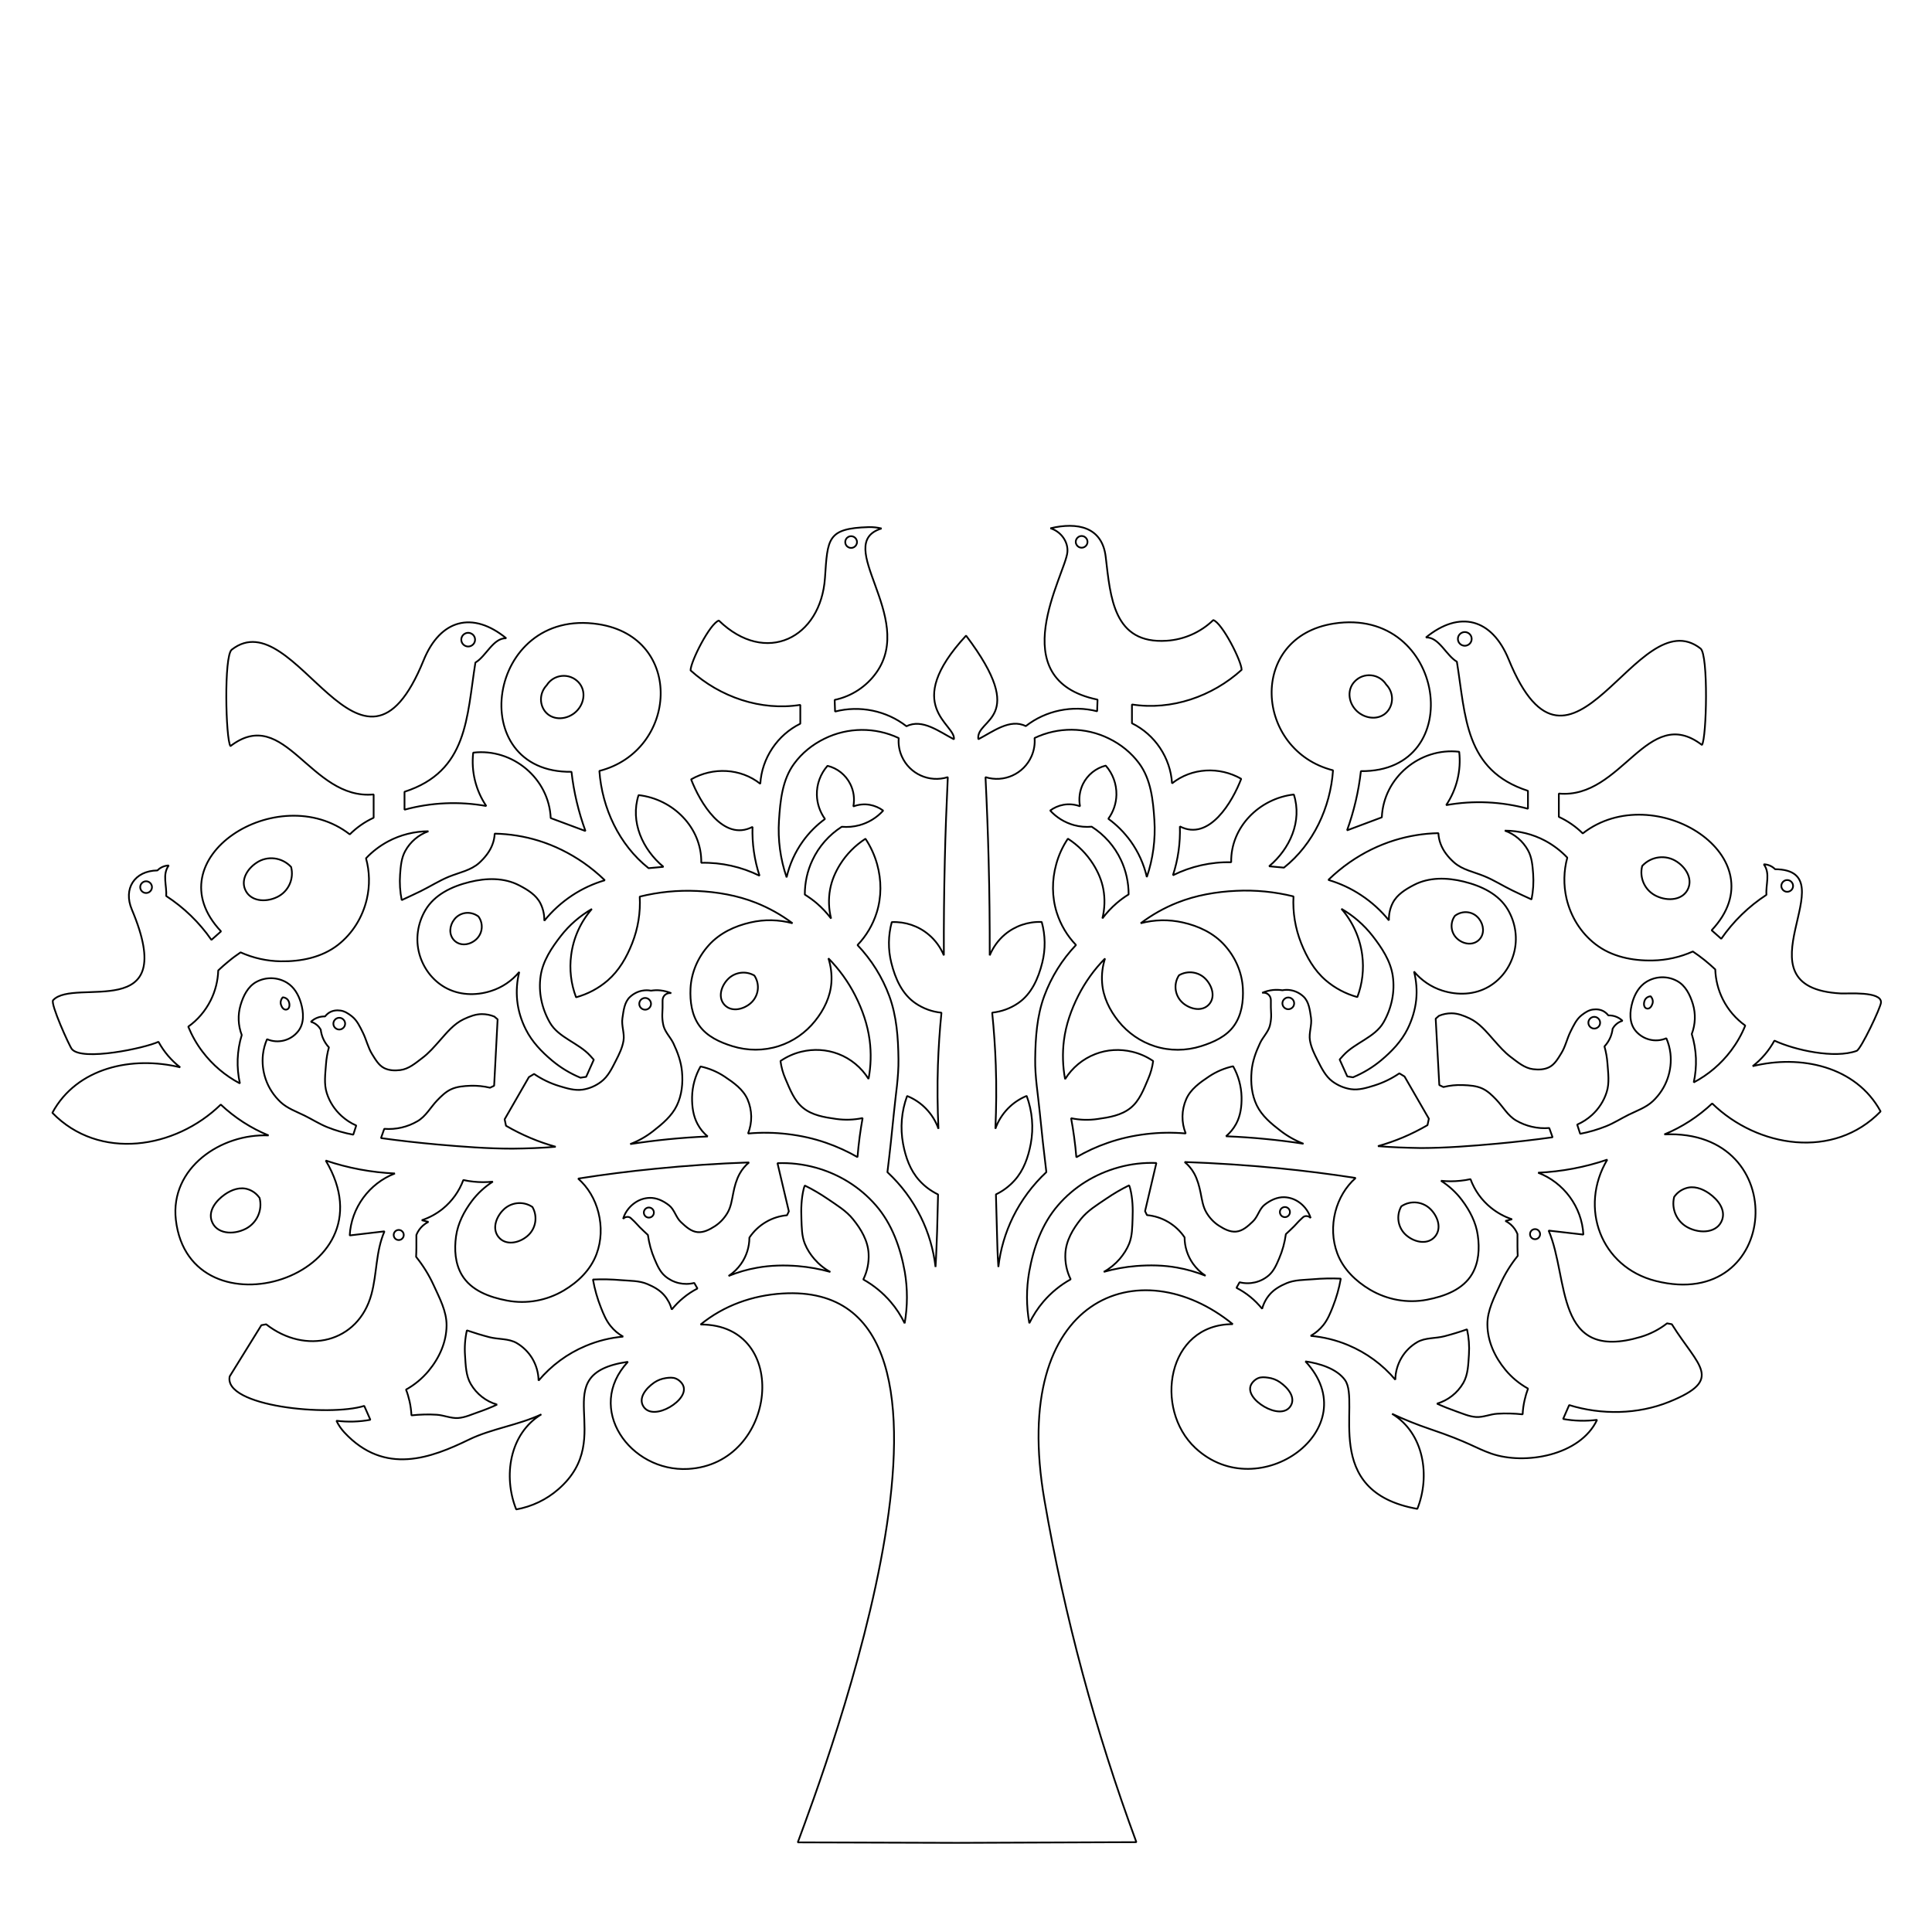 <?xml version="1.0" encoding="iso-8859-1"?>
<!-- Generator: Adobe Illustrator 28.5.0, SVG Export Plug-In . SVG Version: 9.03 Build 54727)  -->
<svg version="1.1" id="Livello_1" xmlns="http://www.w3.org/2000/svg" xmlns:xlink="http://www.w3.org/1999/xlink" x="0px" y="0px"
	 viewBox="0 0 283.46 283.46" style="enable-background:new 0 0 283.46 283.46;" xml:space="preserve">
<g id="Capa_x0020_1">
	<g id="_2190740524592">
		<path style="fill:none;stroke:#000000;stroke-width:0.255;stroke-linejoin:bevel;stroke-miterlimit:10;" d="M151.02,194.14
			c0.55-1.13,1.24-2.2,2.06-3.16c1.13-1.32,2.49-2.44,4.01-3.28c-0.59-1.18-0.85-2.48-0.78-3.79c0.1-1.89,1.09-3.57,2.28-5.06
			c1-1.25,2.41-2.09,3.73-2.99c1.07-0.73,2.18-1.38,3.34-1.95c0.07,0.17,0.13,0.34,0.17,0.51c0.35,1.43,0.4,2.9,0.34,4.37
			c-0.05,1.25-0.04,2.52-0.5,3.68c-0.33,0.82-0.82,1.57-1.39,2.24c-0.66,0.76-1.45,1.41-2.34,1.9c1.55-0.44,3.13-0.73,4.74-0.86
			c2.01-0.16,4.03-0.13,6.02,0.23c1.43,0.25,2.83,0.66,4.18,1.2c-0.73-0.47-1.35-1.08-1.85-1.78c-0.79-1.13-1.23-2.47-1.23-3.85
			c-0.63-0.94-1.47-1.72-2.45-2.29c-0.94-0.55-1.99-0.88-3.07-0.98L168,177.7l1.66-7.07c-1.86-0.07-3.72,0.14-5.52,0.64
			c-3.46,0.95-6.57,2.86-8.91,5.57c-2.36,2.73-3.59,6.2-4.23,9.77C150.57,189.09,150.57,191.61,151.02,194.14z"/>
		<path style="fill:none;stroke:#000000;stroke-width:0.255;stroke-linejoin:bevel;stroke-miterlimit:10;" d="M198.9,172.83
			c-3.75-0.58-7.53-1.06-11.31-1.43c-4.58-0.45-9.17-0.75-13.78-0.91c0.57,0.46,1.04,1.03,1.4,1.68c0.48,0.88,0.74,1.85,0.94,2.83
			c0.2,0.99,0.33,2.01,0.84,2.88c0.46,0.79,1.09,1.47,1.86,1.96c0.77,0.49,1.61,0.94,2.51,0.86c0.97-0.09,1.74-0.8,2.46-1.49
			c0.73-0.68,0.93-1.83,1.72-2.45c0.84-0.66,1.83-1.14,2.89-1.11c0.77,0.03,1.51,0.28,2.14,0.72c0.35,0.24,0.66,0.53,0.93,0.86
			c0.36,0.44,0.63,0.94,0.8,1.48c-0.2-0.23-0.5-0.33-0.8-0.28c-0.25,0.04-0.42,0.26-0.61,0.43c-0.37,0.33-0.68,0.71-1.02,1.06
			c-0.39,0.39-0.8,0.77-1.21,1.15c-0.17,1.23-0.49,2.42-0.98,3.56c-0.39,0.92-0.79,1.85-1.53,2.49c-1.17,1.01-2.77,1.39-4.28,1.01
			l-0.46,0.82c0.73,0.37,1.42,0.82,2.05,1.34c0.63,0.51,1.2,1.1,1.72,1.73c0.21-0.78,0.59-1.5,1.12-2.11
			c0.65-0.75,1.54-1.25,2.46-1.64c1.2-0.51,2.56-0.47,3.86-0.58c1.37-0.12,2.73-0.15,4.1-0.09c-0.25,1.42-0.64,2.79-1.17,4.13
			c-0.37,0.94-0.76,1.89-1.39,2.68c-0.51,0.64-1.14,1.18-1.86,1.59c1.89,0.16,3.75,0.62,5.49,1.35c2.68,1.12,5.06,2.86,6.93,5.08
			c0.01-1.15,0.34-2.27,0.93-3.26c0.56-0.93,1.34-1.7,2.28-2.25c1.17-0.69,2.67-0.52,4-0.87c1.12-0.29,2.22-0.63,3.31-1.01
			c0.27,1.21,0.36,2.46,0.28,3.7c-0.1,1.44-0.12,2.94-0.83,4.17c-0.85,1.46-2.23,2.55-3.86,3.03c0.89,0.41,1.81,0.77,2.74,1.1
			c0.99,0.34,1.95,0.79,2.99,0.86c1.05,0.07,2.07-0.42,3.12-0.48c1.24-0.08,2.48-0.04,3.72,0.09c0.03-0.7,0.13-1.39,0.28-2.06
			c0.13-0.58,0.3-1.16,0.51-1.72c-1.26-0.7-2.38-1.62-3.3-2.73c-1.58-1.9-2.64-4.21-2.66-6.66c-0.02-2.1,1.02-4.02,1.9-5.95
			c0.67-1.48,1.53-2.87,2.55-4.13c-0.02-0.46-0.04-0.92-0.04-1.39c0-0.61,0-1.22,0-1.82c-0.21-0.53-0.55-1.01-0.98-1.39
			c-0.24-0.21-0.51-0.39-0.79-0.53l0.98-0.24c-1.12-0.37-2.16-0.94-3.08-1.68c-1.37-1.1-2.42-2.56-3.02-4.21
			c-0.49,0.11-0.99,0.19-1.49,0.24c-0.94,0.1-1.89,0.1-2.84,0c1.18,0.75,2.23,1.71,3.07,2.83c1.16,1.54,2.07,3.28,2.33,5.18
			c0.28,1.95,0.15,3.98-0.83,5.66c-1.34,2.28-4,3.28-6.66,3.79c-2.86,0.54-5.81,0-8.32-1.48c-2.12-1.26-3.93-3.02-4.8-5.32
			c-0.73-1.95-0.8-4.08-0.29-6.1C196.42,175.85,197.45,174.11,198.9,172.83L198.9,172.83z"/>
		<path style="fill:none;stroke:#000000;stroke-width:0.255;stroke-linejoin:bevel;stroke-miterlimit:10;" d="M202.17,168.16
			c1.25-0.35,2.48-0.78,3.67-1.28c1.24-0.52,2.44-1.13,3.6-1.8l0.2-0.95l-3.57-6.19l-0.76-0.46c-1.13,0.77-2.36,1.37-3.67,1.78
			c-1.13,0.35-2.28,0.71-3.44,0.54c-0.99-0.15-1.92-0.55-2.73-1.15c-1.01-0.76-1.58-1.95-2.16-3.09c-0.48-0.94-0.95-1.89-1.12-2.93
			c-0.18-1.09,0.32-2.21,0.16-3.3c-0.17-1.14-0.3-2.37-1.12-3.13c-0.5-0.46-1.13-0.79-1.8-0.91c-0.42-0.08-0.86-0.08-1.28,0
			c-0.45-0.07-0.91-0.08-1.37-0.04c-0.55,0.06-1.09,0.2-1.6,0.42c0.44-0.08,0.89,0.11,1.12,0.49c0.11,0.18,0.16,0.4,0.16,0.62
			c0,0.34,0,0.68,0,1.03c0,0.46,0.06,0.91,0.04,1.37c-0.02,0.46-0.08,0.92-0.2,1.36c-0.27,0.93-1.03,1.64-1.43,2.51
			c-0.62,1.31-1.12,2.68-1.24,4.13c-0.15,1.71,0.02,3.45,0.76,4.99c0.75,1.55,2.11,2.68,3.49,3.74c1.02,0.79,2.16,1.43,3.37,1.9
			c-1.85-0.29-3.7-0.52-5.57-0.7c-1.93-0.19-3.87-0.32-5.8-0.4c0.6-0.5,1.1-1.12,1.48-1.81c0.65-1.2,0.83-2.58,0.8-3.96
			c-0.04-1.58-0.47-3.13-1.24-4.5c-1.25,0.27-2.45,0.78-3.52,1.49c-1.35,0.9-2.72,1.87-3.36,3.34c-0.7,1.6-0.73,3.41-0.07,5.03
			c-1.94-0.17-3.88-0.14-5.81,0.09c-1.92,0.23-3.81,0.65-5.64,1.29c-1.6,0.55-3.14,1.26-4.6,2.11c-0.08-1.01-0.19-2.01-0.33-3.01
			c-0.12-0.91-0.27-1.82-0.44-2.72c1.27,0.27,2.59,0.31,3.88,0.12c1.72-0.24,3.5-0.54,4.84-1.62c1.32-1.06,1.93-2.72,2.6-4.29
			c0.36-0.83,0.6-1.7,0.72-2.6c-0.94-0.64-1.98-1.1-3.08-1.36c-1.8-0.43-3.67-0.33-5.4,0.34c-1.84,0.71-3.4,2-4.44,3.68
			c-0.35-1.87-0.41-3.79-0.17-5.69c0.29-2.3,1.07-4.5,2.11-6.56c1.02-2.01,2.34-3.85,3.92-5.45c-0.37,1.14-0.52,2.35-0.43,3.55
			c0.14,2.08,1.09,4.01,2.4,5.65c1.38,1.72,3.23,3,5.32,3.67c2.21,0.71,4.59,0.69,6.81-0.01c1.87-0.59,3.72-1.43,4.84-3.02
			c1.1-1.56,1.38-3.53,1.28-5.45c-0.12-2.36-1.1-4.59-2.69-6.35c-1.59-1.77-3.8-2.81-6.13-3.33c-2.04-0.46-4.15-0.42-6.17,0.12
			c1.65-1.24,3.45-2.26,5.37-3.02c2.74-1.09,5.69-1.6,8.64-1.74c2.83-0.14,5.66,0.14,8.41,0.82c-0.13,2.34,0.26,4.67,1.12,6.85
			c0.82,2.06,1.93,4.01,3.6,5.45c1.35,1.16,2.94,2,4.65,2.47c0.74-1.97,0.99-4.1,0.71-6.19c-0.33-2.51-1.39-4.86-3.05-6.76
			c1.76,1.01,3.31,2.36,4.56,3.96c1.37,1.76,2.64,3.67,2.97,5.85c0.35,2.36-0.16,4.77-1.35,6.85c-1.27,2.22-4.2,2.97-5.92,4.87
			l-0.52,0.58l1.12,2.48l0.84,0.13c1.51-0.63,2.91-1.47,4.16-2.52c1.54-1.29,2.93-2.75,3.83-4.54c0.67-1.35,1.12-2.8,1.28-4.29
			c0.14-1.39,0.03-2.81-0.32-4.17c1.09,1.31,2.54,2.29,4.16,2.8c2.27,0.72,4.76,0.62,6.81-0.58c1.82-1.06,3.12-2.83,3.68-4.87
			c0.6-2.17,0.26-4.49-0.88-6.43c-1.34-2.28-3.88-3.48-6.49-4.12c-2.45-0.6-5.06-0.66-7.29,0.5c-1.25,0.65-2.48,1.41-3.11,2.64
			c-0.4,0.79-0.59,1.67-0.56,2.56c-1.16-1.44-2.54-2.69-4.09-3.71c-1.48-0.98-3.1-1.73-4.8-2.23c0.98-0.95,2.03-1.82,3.15-2.6
			c2.02-1.4,4.22-2.49,6.57-3.22c2.08-0.64,4.25-1,6.43-1.04c0.02,0.53,0.13,1.06,0.32,1.57c0.39,1.06,1.12,1.96,1.97,2.72
			c1.21,1.09,2.92,1.39,4.44,2.02c1.43,0.58,2.74,1.43,4.13,2.1c0.93,0.45,1.86,0.89,2.8,1.31c0.25-1.23,0.33-2.5,0.24-3.75
			c-0.09-1.2-0.18-2.42-0.76-3.46c-0.74-1.34-1.95-2.37-3.4-2.88c2.06,0.01,4.1,0.51,5.92,1.48c1.21,0.65,2.3,1.48,3.25,2.48
			c-0.53,1.95-0.57,4.01-0.12,5.98c0.62,2.66,2.09,5.05,4.25,6.72c2.36,1.83,5.4,2.45,8.41,2.39c2.03-0.04,4.03-0.49,5.88-1.32
			c0.59,0.4,1.17,0.82,1.73,1.27c0.54,0.44,1.06,0.89,1.56,1.36c0.05,1.53,0.43,3.04,1.12,4.41c0.77,1.53,1.9,2.84,3.28,3.83
			c-0.53,1.31-1.23,2.54-2.08,3.67c-1.46,1.94-3.33,3.54-5.48,4.67c0.26-1.16,0.36-2.36,0.32-3.55c-0.05-1.2-0.25-2.39-0.61-3.55
			c0.54-1.42,0.6-2.96,0.16-4.41c-0.42-1.37-1.09-2.72-2.33-3.38c-1.41-0.76-3.11-0.71-4.48,0.13c-1.04,0.64-1.69,1.75-2.04,2.93
			c-0.43,1.44-0.51,3.05,0.4,4.2c1.09,1.36,2.96,1.84,4.56,1.15c0.31,0.71,0.51,1.46,0.6,2.23c0.14,1.22,0,2.46-0.4,3.63
			c-0.44,1.29-1.2,2.45-2.19,3.38c-0.98,0.92-2.31,1.38-3.53,1.98c-1.11,0.55-2.17,1.23-3.32,1.69c-1.23,0.49-2.5,0.86-3.8,1.11
			l-0.44-1.35c0.79-0.35,1.52-0.82,2.16-1.4c1-0.91,1.75-2.06,2.16-3.35c0.44-1.35,0.22-2.82,0.12-4.24
			c-0.06-0.84-0.21-1.67-0.44-2.48c0.37-0.39,0.67-0.86,0.88-1.36c0.16-0.39,0.27-0.81,0.32-1.24c0.13-0.23,0.29-0.44,0.49-0.62
			c0.27-0.25,0.6-0.44,0.96-0.54c-0.29-0.27-0.63-0.49-1-0.62c-0.35-0.13-0.72-0.18-1.08-0.17c-0.18-0.23-0.39-0.42-0.63-0.57
			c-0.49-0.3-1.07-0.37-1.64-0.29c-0.61,0.08-1.15,0.44-1.64,0.82c-0.78,0.61-1.2,1.54-1.65,2.44c-0.51,1.03-0.74,2.2-1.36,3.18
			c-0.48,0.78-0.95,1.61-1.76,2.02c-0.72,0.36-1.55,0.39-2.36,0.29c-1.24-0.15-2.24-1.01-3.25-1.77c-0.95-0.71-1.73-1.62-2.52-2.51
			c-1.07-1.21-2.11-2.5-3.56-3.18c-0.84-0.39-1.72-0.74-2.64-0.74c-0.63,0-1.26,0.12-1.84,0.37l-0.48,0.42l0.53,9.74l0.6,0.29
			c0.93-0.23,1.89-0.33,2.84-0.29c1,0.04,2.02,0.1,2.92,0.53c0.77,0.37,1.4,0.98,2,1.61c0.97,1.02,1.68,2.34,2.89,3.05
			c1.47,0.86,3.18,1.25,4.88,1.11l0.49,1.36c-2.75,0.38-5.52,0.7-8.28,0.95c-3.66,0.33-7.33,0.62-11.01,0.63
			C206.39,168.4,204.29,168.34,202.17,168.16L202.17,168.16z"/>
		<path style="fill:none;stroke:#000000;stroke-width:0.255;stroke-linejoin:bevel;stroke-miterlimit:10;" d="M146.48,185.89
			c0.29-2.56,1.02-5.03,2.15-7.34c1.22-2.47,2.88-4.7,4.89-6.58c-0.36-2.92-0.68-5.85-0.97-8.78c-0.25-2.6-0.71-5.19-0.67-7.8
			c0.04-3.15,0.25-6.31,1.33-9.25c1.03-2.79,2.61-5.34,4.66-7.49c-1.29-1.34-2.25-2.96-2.82-4.74c-0.73-2.31-0.73-4.78-0.08-7.12
			c0.36-1.33,0.94-2.59,1.71-3.74c1.5,0.96,2.76,2.24,3.71,3.74c0.71,1.13,1.25,2.36,1.49,3.67c0.26,1.42,0.21,2.89-0.14,4.29
			c0.61-0.81,1.31-1.56,2.07-2.22c0.56-0.48,1.15-0.92,1.78-1.3c0-1.75-0.38-3.47-1.12-5.05c-0.94-2.01-2.44-3.7-4.3-4.89
			c-0.87,0.08-1.75,0-2.6-0.23c-1.34-0.37-2.55-1.11-3.49-2.14c0.57-0.42,1.23-0.71,1.93-0.84c0.82-0.15,1.67-0.07,2.45,0.22
			c-0.22-1.11-0.06-2.27,0.44-3.29c0.67-1.34,1.89-2.32,3.33-2.68c1.04,1.17,1.6,2.71,1.57,4.28c-0.03,1.27-0.44,2.49-1.19,3.52
			c1.26,0.91,2.36,2.03,3.27,3.28c1.13,1.58,1.95,3.37,2.38,5.27c0.91-2.68,1.29-5.51,1.11-8.34c-0.19-2.95-0.5-5.98-2.23-8.33
			c-1.16-1.57-2.7-2.81-4.45-3.66c-3.44-1.69-7.45-1.71-10.9-0.07c0.08,0.92-0.08,1.84-0.45,2.68c-1.14,2.59-4.05,3.91-6.75,3.06
			c0.2,4.08,0.36,8.15,0.46,12.23c0.12,4.64,0.17,9.28,0.16,13.92c0.49-1.18,1.24-2.23,2.22-3.06c1.51-1.27,3.44-1.92,5.41-1.84
			c0.54,1.95,0.57,4,0.08,5.96c-0.58,2.34-1.59,4.63-3.56,5.96c-1.13,0.77-2.43,1.24-3.79,1.38c0.26,2.57,0.44,5.15,0.53,7.72
			c0.11,3.1,0.08,6.22-0.06,9.32c0.39-1.12,1.02-2.13,1.85-2.98c0.78-0.8,1.71-1.42,2.74-1.84c0.83,2.25,1.04,4.67,0.6,7.03
			c-0.37,1.96-1.04,3.89-2.37,5.36c-0.77,0.86-1.7,1.56-2.74,2.06l0.15,5.43C146.31,182.42,146.36,184.15,146.48,185.89
			L146.48,185.89z"/>
		<path style="fill:none;stroke:#000000;stroke-width:0.255;stroke-linejoin:bevel;stroke-miterlimit:10;" d="M203.39,100.45
			c-1.04-1.64-3.34-1.86-4.66-0.44c-1.22,1.31-0.85,3.39,0.59,4.53c1.36,1.06,3.32,1.06,4.34-0.28
			C204.52,103.11,204.41,101.5,203.39,100.45z"/>
		<path style="fill:none;stroke:#000000;stroke-width:0.255;stroke-linejoin:bevel;stroke-miterlimit:10;" d="M213.47,134.36
			c-0.75,1.01-0.64,2.43,0.27,3.31c0.95,0.92,2.44,1.1,3.32,0.16c0.77-0.83,0.65-2.12-0.06-3.03
			C216.16,133.71,214.63,133.5,213.47,134.36z"/>
		<path style="fill:none;stroke:#000000;stroke-width:0.255;stroke-linejoin:bevel;stroke-miterlimit:10;" d="M215.92,93.74
			c0,0.36-0.19,0.69-0.51,0.87c-0.31,0.18-0.69,0.18-1,0c-0.32-0.18-0.51-0.51-0.51-0.87c0-0.36,0.19-0.69,0.51-0.87
			c0.31-0.18,0.69-0.18,1,0C215.73,93.05,215.92,93.38,215.92,93.74z"/>
		<path style="fill:none;stroke:#000000;stroke-width:0.255;stroke-linejoin:bevel;stroke-miterlimit:10;" d="M159.56,79.5
			c0,0.31-0.16,0.59-0.44,0.75c-0.26,0.15-0.59,0.15-0.85,0c-0.27-0.16-0.44-0.44-0.44-0.75c0-0.3,0.16-0.58,0.44-0.75
			c0.26-0.15,0.59-0.15,0.85,0C159.4,78.92,159.56,79.2,159.56,79.5z"/>
		<path style="fill:none;stroke:#000000;stroke-width:0.255;stroke-linejoin:bevel;stroke-miterlimit:10;" d="M172.98,143.09
			c1.29-0.75,2.93-0.51,3.94,0.58c0.99,1.07,1.4,2.66,0.46,3.7c-0.94,1.03-2.55,0.78-3.7-0.1
			C172.4,146.27,172.08,144.46,172.98,143.09z"/>
		<path style="fill:none;stroke:#000000;stroke-width:0.255;stroke-linejoin:bevel;stroke-miterlimit:10;" d="M189.88,147.21
			c0,0.31-0.16,0.59-0.44,0.75c-0.26,0.15-0.59,0.15-0.85,0c-0.27-0.16-0.44-0.44-0.44-0.75c0-0.3,0.16-0.58,0.44-0.75
			c0.26-0.15,0.59-0.15,0.85,0C189.72,146.62,189.88,146.9,189.88,147.21L189.88,147.21z"/>
		<path style="fill:none;stroke:#000000;stroke-width:0.255;stroke-linejoin:bevel;stroke-miterlimit:10;" d="M189.26,177.83
			c0,0.27-0.14,0.51-0.37,0.65c-0.23,0.13-0.51,0.13-0.74,0c-0.23-0.14-0.37-0.38-0.37-0.65c0-0.26,0.14-0.5,0.37-0.64
			c0.23-0.13,0.51-0.13,0.74,0C189.12,177.33,189.26,177.57,189.26,177.83z"/>
		<path style="fill:none;stroke:#000000;stroke-width:0.255;stroke-linejoin:bevel;stroke-miterlimit:10;" d="M205.6,176.99
			c-0.8,1.4-0.5,3.18,0.72,4.24c1.32,1.14,3.29,1.43,4.29,0.11c0.86-1.13,0.4-2.71-0.6-3.8C208.88,176.29,207,176.04,205.6,176.99z"
			/>
		<path style="fill:none;stroke:#000000;stroke-width:0.255;stroke-linejoin:bevel;stroke-miterlimit:10;" d="M225.96,181.07
			c0-0.26-0.14-0.5-0.37-0.64c-0.23-0.13-0.51-0.13-0.74,0c-0.23,0.14-0.37,0.38-0.37,0.64c0,0.27,0.14,0.51,0.37,0.65
			c0.23,0.13,0.51,0.13,0.74,0C225.82,181.58,225.96,181.34,225.96,181.07L225.96,181.07z"/>
		<path style="fill:none;stroke:#000000;stroke-width:0.255;stroke-linejoin:bevel;stroke-miterlimit:10;" d="M245.63,175.61
			c-0.45,1.8,0.4,3.66,2.04,4.5c1.89,0.97,4.34,0.74,5-1.14c0.52-1.48-0.58-2.94-1.92-3.88c-1.03-0.72-2.28-1.15-3.44-0.74
			C246.62,174.58,246.04,175.02,245.63,175.61z"/>
		<path style="fill:none;stroke:#000000;stroke-width:0.255;stroke-linejoin:bevel;stroke-miterlimit:10;" d="M183.7,202.92
			c-0.87,1.2,0.38,2.65,1.8,3.47c1.36,0.79,3.13,1.11,3.88-0.14c0.72-1.21-0.35-2.6-1.61-3.47c-0.51-0.35-1.1-0.57-1.72-0.65
			c-0.5-0.07-1.02-0.12-1.48,0.08C184.23,202.36,183.93,202.61,183.7,202.92z"/>
		<path style="fill:none;stroke:#000000;stroke-width:0.255;stroke-linejoin:bevel;stroke-miterlimit:10;" d="M240.94,127.05
			c-0.45,1.75,0.39,3.58,2.01,4.38c1.79,0.89,4.06,0.63,4.76-1.12c0.58-1.45-0.34-3-1.69-3.89
			C244.41,125.35,242.26,125.62,240.94,127.05L240.94,127.05z"/>
		<path style="fill:none;stroke:#000000;stroke-width:0.255;stroke-linejoin:bevel;stroke-miterlimit:10;" d="M242.19,146.18
			c-0.39,0.01-0.75,0.25-0.89,0.62c-0.2,0.5-0.11,1.12,0.37,1.18c0.38,0.05,0.65-0.32,0.77-0.7
			C242.57,146.92,242.48,146.52,242.19,146.18L242.19,146.18z"/>
		<path style="fill:none;stroke:#000000;stroke-width:0.255;stroke-linejoin:bevel;stroke-miterlimit:10;" d="M234.77,150.05
			c0,0.31-0.16,0.59-0.44,0.75c-0.26,0.15-0.59,0.15-0.85,0c-0.27-0.16-0.44-0.44-0.44-0.75c0-0.3,0.16-0.58,0.44-0.75
			c0.26-0.15,0.59-0.15,0.85,0C234.61,149.47,234.77,149.75,234.77,150.05z"/>
		<path style="fill:none;stroke:#000000;stroke-width:0.255;stroke-linejoin:bevel;stroke-miterlimit:10;" d="M263.08,129.98
			c0,0.31-0.16,0.59-0.44,0.75c-0.26,0.15-0.59,0.15-0.85,0c-0.27-0.16-0.44-0.44-0.44-0.75c0-0.3,0.16-0.58,0.44-0.75
			c0.26-0.15,0.59-0.15,0.85,0C262.92,129.4,263.08,129.68,263.08,129.98z"/>
		<path style="fill:none;stroke:#000000;stroke-width:0.255;stroke-linejoin:bevel;stroke-miterlimit:10;" d="M140.38,270.38
			l-23.33-0.07c3.73-10.12,31.15-82.56-2.25-80.53c-4.39,0.27-8.59,1.76-12.01,4.55c13.33-0.04,11.29,20.47-1.84,21.19
			c-8.5,0.47-15.19-8.88-8.82-15.72c-12.48,1.82-1.33,10.97-10.21,18.7c-1.75,1.53-3.89,2.55-6.18,2.96
			c-1.94-4.83-1-11.11,3.69-13.95c-3.38,1.59-7.31,2.1-10.59,3.69c-5.54,2.69-12.39,5.35-18.32-1.04c-0.47-0.51-0.86-1.08-1.16-1.71
			c1.65,0.21,3.34,0.16,4.98-0.14l-0.9-2.04c-5.13,1.61-20.69,0.09-19.74-4.33l4.65-7.51l0.7-0.13c5.76,4.51,13.51,2.75,15.45-4.42
			c0.83-3.08,0.61-6.21,1.91-9.22l-5.1,0.6c0.21-4.03,2.86-7.65,6.63-9.09c-3.45-0.15-6.88-0.79-10.15-1.9
			c10.26,17.24-19.97,26.21-21.99,8.7c-0.87-7.6,6.62-12.69,13.61-12.38c-2.59-1.06-4.98-2.61-7.02-4.53
			c-6.66,6.51-17.84,8.29-24.71,1.21c3.6-6.67,11.78-8.38,18.76-6.67c-1.31-1.01-2.4-2.3-3.19-3.75c-2,0.94-11.22,2.89-12.71,1.07
			c-0.36-0.44-3.19-6.69-2.75-7.17c3.12-3.4,18.69,3.6,11.55-13.31c-1.28-3.03,0.37-5.68,3.76-5.73c0.43-0.45,1.04-0.71,1.66-0.73
			c-0.99,1.34-0.26,2.96-0.38,4.48c2.6,1.69,4.87,3.89,6.64,6.44l1.41-1.25c-10.08-10.67,8.37-22.41,18.89-14.23
			c1.01-1.01,2.2-1.84,3.5-2.44l0-3.42c-9.3,0.88-13-13.23-21.01-7.09c-0.7-1.03-0.98-13.24,0.19-14.15
			c9.36-7.32,19.01,24.05,28.15,1.56c2.45-6.02,7.2-7.26,12.13-3.23c-1.91-0.1-2.97,2.67-4.53,3.56c-1.28,8.03-1.1,15.96-10.4,18.96
			l0,2.63c3.9-1.07,8.02-1.25,12-0.54c-1.55-2.28-2.24-5.09-1.92-7.83c5.77-0.68,11.12,3.78,11.37,9.6l5.1,1.9
			c-1.02-2.8-1.72-5.72-2.05-8.69c-15.84,0.22-12.49-24.18,3.94-21.66c12.69,1.95,11.64,18.6,0.15,21.53
			c0.39,5.46,2.9,10.85,7.22,14.27l2.18-0.2c-3.06-2.54-4.91-6.6-3.65-10.52c5.03,0.56,9.29,4.75,9.2,9.93
			c2.96-0.07,5.9,0.59,8.55,1.9c-0.76-2.3-1.11-4.75-1.03-7.17c-4.33,2.25-7.74-3.66-9.01-6.97c3.19-1.83,7.26-1.65,10.15,0.65
			c0.22-3.75,2.51-7.17,5.87-8.82l0-2.76c-5.79,0.92-11.78-1.15-16.1-5.06c0-1.29,2.85-6.91,4.15-7.31
			c6.89,6.67,14.97,2.56,15.57-6.26c0.39-5.77,0.32-7.26,6.38-7.45c0.65-0.02,1.29,0.05,1.92,0.2c-7.27,2.23,5.04,12.95-0.75,21.13
			c-1.46,2.06-3.65,3.5-6.13,4.02l0.06,1.71c3.61-0.94,7.54-0.14,10.48,2.16c2.31-1.18,4.86,0.83,6.96,1.91
			c0.32-2.22-7.8-4.84,1.78-15.21c9.4,12.44,1.35,12.11,1.8,15.2c2.1-1.08,4.65-3.1,6.96-1.92c2.93-2.3,6.86-3.11,10.47-2.18
			l0.06-1.71c-14.16-2.93-4.69-18.43-4.42-21.65c0.13-1.58-1.01-3.04-2.49-3.49c3.93-0.93,7.59-0.24,8.11,4.2
			c0.7,5.91,1.12,12.82,8.95,12.3c2.56-0.17,4.98-1.24,6.83-3.03c1.29,0.4,4.16,6.01,4.16,7.3c-4.31,3.91-10.29,5.99-16.09,5.08
			l0,2.76c3.37,1.65,5.66,5.07,5.88,8.82c2.89-2.31,6.96-2.5,10.15-0.67c-1.26,3.31-4.67,9.22-9,6.98c0.08,2.42-0.26,4.87-1.02,7.17
			c2.65-1.31,5.59-1.98,8.55-1.91c-0.1-5.17,4.16-9.37,9.19-9.94c1.26,3.92-0.58,7.98-3.63,10.53l2.18,0.2
			c4.32-3.43,6.82-8.82,7.2-14.28c-11.49-2.91-12.56-19.56,0.12-21.53c16.42-2.55,19.81,21.84,3.97,21.65
			c-0.33,2.96-1.02,5.89-2.03,8.69l5.1-1.91c0.24-5.82,5.59-10.29,11.35-9.62c0.32,2.74-0.37,5.54-1.91,7.83
			c3.98-0.72,8.1-0.53,12,0.53l0-2.63c-9.3-3-9.13-10.93-10.43-18.95c-1.56-0.89-2.63-3.65-4.54-3.55c4.93-4.03,9.68-2.8,12.14,3.22
			c9.18,22.47,18.78-8.91,28.15-1.6c1.17,0.91,0.9,13.12,0.21,14.15c-8.02-6.13-11.71,7.99-21,7.13l0,3.42
			c1.3,0.6,2.49,1.42,3.51,2.43c10.51-8.19,28.97,3.52,18.91,14.21l1.41,1.25c1.77-2.56,4.03-4.76,6.63-6.45
			c-0.12-1.52,0.6-3.14-0.39-4.48c0.62,0.01,1.23,0.28,1.66,0.72c11.04,0.12-6.38,17.38,9.66,18.23c0.98,0.05,5.93-0.36,5.88,1.31
			c-0.02,0.73-2.95,6.88-3.57,7.11c-3.24,1.19-9.08-0.11-12.07-1.5c-0.79,1.45-1.88,2.74-3.19,3.75c6.98-1.73,15.16-0.02,18.77,6.64
			c-6.85,7.09-18.04,5.33-24.71-1.17c-2.04,1.92-4.42,3.47-7.02,4.54c18.98-0.87,17.06,26.13-1.27,21.5
			c-8.07-2.04-11.28-10.77-7.1-17.8c-3.27,1.12-6.7,1.76-10.15,1.92c3.77,1.43,6.43,5.04,6.64,9.08l-5.1-0.59
			c3.04,7.03,0.78,19.41,13.55,15.59c1.39-0.42,2.69-1.09,3.83-1.98l0.7,0.13c3.86,6.2,7.73,8.1-0.38,11.38
			c-4.59,1.86-9.96,1.95-14.68,0.48l-0.89,2.04c1.64,0.3,3.33,0.34,4.98,0.13c-2.47,5.25-10.61,6.66-15.52,4.95
			c-2.4-0.84-3.16-1.63-9.01-3.61c-1.89-0.64-3.74-1.38-5.55-2.23c4.69,2.84,5.64,9.12,3.71,13.95c-14.3-2.54-8.28-15.58-10.6-18.88
			c-1.21-1.72-3.85-2.48-5.82-2.76c9.16,9.81-6.81,21.41-16.14,12.71c-6.15-5.73-4.18-18.18,5.48-18.17
			c-13.54-11.03-32.82-4.27-27.63,25.82c2.95,17.1,7.47,33.9,13.49,50.18L140.38,270.38L140.38,270.38z"/>
		<path style="fill:none;stroke:#000000;stroke-width:0.255;stroke-linejoin:bevel;stroke-miterlimit:10;" d="M132.73,194.15
			c-0.55-1.13-1.24-2.2-2.06-3.15c-1.13-1.32-2.49-2.43-4.01-3.28c0.58-1.18,0.85-2.48,0.78-3.79c-0.1-1.89-1.09-3.57-2.29-5.05
			c-1-1.25-2.41-2.08-3.73-2.99c-1.07-0.73-2.18-1.38-3.34-1.95c-0.07,0.17-0.13,0.34-0.17,0.51c-0.34,1.43-0.39,2.9-0.33,4.37
			c0.05,1.25,0.04,2.52,0.51,3.67c0.33,0.82,0.82,1.57,1.4,2.24c0.66,0.76,1.45,1.41,2.34,1.89c-1.55-0.44-3.13-0.72-4.74-0.86
			c-2.01-0.16-4.03-0.12-6.02,0.24c-1.43,0.25-2.83,0.66-4.18,1.21c0.72-0.47,1.35-1.08,1.84-1.78c0.79-1.13,1.22-2.47,1.22-3.85
			c0.63-0.94,1.47-1.73,2.45-2.3c0.94-0.55,1.98-0.88,3.07-0.98l0.27-0.57l-1.67-7.07c1.86-0.07,3.72,0.14,5.52,0.63
			c3.46,0.94,6.57,2.85,8.92,5.56c2.36,2.72,3.6,6.2,4.24,9.76C133.17,189.1,133.17,191.63,132.73,194.15L132.73,194.15z"/>
		<path style="fill:none;stroke:#000000;stroke-width:0.255;stroke-linejoin:bevel;stroke-miterlimit:10;" d="M84.82,172.92
			c3.75-0.59,7.52-1.07,11.3-1.44c4.58-0.46,9.17-0.77,13.78-0.93c-0.57,0.46-1.04,1.04-1.39,1.68c-0.48,0.88-0.74,1.85-0.93,2.83
			c-0.2,0.99-0.33,2.01-0.84,2.88c-0.46,0.79-1.09,1.47-1.86,1.97c-0.77,0.49-1.61,0.94-2.51,0.87c-0.97-0.08-1.74-0.8-2.47-1.48
			c-0.73-0.68-0.94-1.83-1.73-2.45c-0.84-0.66-1.83-1.14-2.89-1.1c-0.77,0.03-1.51,0.28-2.14,0.73c-0.35,0.24-0.66,0.53-0.93,0.86
			c-0.36,0.44-0.63,0.94-0.79,1.49c0.2-0.23,0.5-0.33,0.8-0.28c0.25,0.04,0.42,0.26,0.61,0.43c0.37,0.33,0.68,0.71,1.02,1.06
			c0.39,0.39,0.8,0.77,1.21,1.15c0.17,1.22,0.49,2.42,0.98,3.55c0.39,0.91,0.79,1.85,1.54,2.49c1.18,1.01,2.77,1.38,4.28,1
			l0.47,0.82c-0.72,0.37-1.41,0.82-2.05,1.35c-0.63,0.51-1.2,1.1-1.72,1.73c-0.21-0.78-0.59-1.5-1.12-2.11
			c-0.65-0.75-1.54-1.24-2.47-1.63c-1.2-0.51-2.56-0.46-3.87-0.57c-1.37-0.12-2.73-0.15-4.1-0.09c0.25,1.41,0.64,2.79,1.17,4.12
			c0.37,0.94,0.76,1.89,1.4,2.68c0.51,0.64,1.14,1.18,1.86,1.58c-1.89,0.16-3.74,0.62-5.49,1.36c-2.68,1.12-5.05,2.87-6.92,5.09
			c-0.02-1.15-0.34-2.27-0.93-3.26c-0.56-0.93-1.35-1.7-2.28-2.25c-1.18-0.69-2.67-0.52-4-0.86c-1.12-0.29-2.22-0.63-3.31-1
			c-0.27,1.21-0.36,2.46-0.27,3.7c0.1,1.44,0.12,2.94,0.84,4.17c0.85,1.46,2.23,2.55,3.86,3.02c-0.89,0.41-1.81,0.78-2.74,1.1
			c-0.99,0.34-1.95,0.8-2.98,0.87c-1.05,0.07-2.07-0.41-3.12-0.48c-1.24-0.08-2.48-0.04-3.72,0.09c-0.04-0.7-0.13-1.39-0.28-2.06
			c-0.13-0.58-0.3-1.16-0.52-1.72c1.26-0.7,2.38-1.63,3.3-2.73c1.58-1.9,2.63-4.21,2.65-6.67c0.02-2.1-1.03-4.02-1.91-5.95
			c-0.68-1.48-1.54-2.86-2.56-4.13c0.02-0.46,0.04-0.92,0.04-1.39c0-0.61,0-1.22,0-1.82c0.21-0.54,0.55-1.01,0.98-1.39
			c0.24-0.21,0.51-0.39,0.79-0.53l-0.98-0.24c1.12-0.37,2.16-0.94,3.08-1.68c1.36-1.11,2.41-2.56,3.02-4.22
			c0.49,0.11,0.99,0.19,1.49,0.24c0.94,0.1,1.89,0.1,2.84,0c-1.18,0.75-2.22,1.71-3.07,2.83c-1.16,1.54-2.06,3.28-2.33,5.18
			c-0.27,1.95-0.14,3.98,0.84,5.66c1.34,2.28,4.01,3.28,6.66,3.78c2.86,0.54,5.81,0,8.32-1.49c2.12-1.26,3.93-3.03,4.79-5.33
			c0.73-1.95,0.79-4.08,0.28-6.1C87.3,175.93,86.27,174.19,84.82,172.92L84.82,172.92z"/>
		<path style="fill:none;stroke:#000000;stroke-width:0.255;stroke-linejoin:bevel;stroke-miterlimit:10;" d="M81.53,168.25
			c-1.25-0.35-2.48-0.77-3.68-1.28c-1.24-0.52-2.44-1.12-3.61-1.8l-0.2-0.95l3.56-6.19l0.76-0.46c1.13,0.77,2.37,1.37,3.68,1.77
			c1.13,0.34,2.28,0.7,3.44,0.53c0.99-0.15,1.92-0.55,2.72-1.16c1.01-0.76,1.58-1.95,2.16-3.09c0.48-0.94,0.95-1.89,1.12-2.93
			c0.18-1.09-0.33-2.21-0.16-3.3c0.17-1.14,0.29-2.37,1.12-3.13c0.5-0.46,1.13-0.79,1.8-0.91c0.42-0.08,0.86-0.08,1.28,0
			c0.45-0.07,0.91-0.09,1.37-0.04c0.55,0.06,1.09,0.2,1.6,0.41c-0.44-0.08-0.89,0.11-1.12,0.49c-0.11,0.18-0.16,0.4-0.16,0.62
			c0,0.34,0,0.68,0,1.03c0,0.46-0.06,0.91-0.04,1.37c0.02,0.46,0.08,0.92,0.2,1.36c0.28,0.93,1.03,1.64,1.44,2.51
			c0.62,1.31,1.12,2.68,1.25,4.12c0.16,1.71-0.02,3.45-0.76,4.99c-0.75,1.55-2.11,2.68-3.48,3.75c-1.02,0.8-2.15,1.44-3.36,1.9
			c1.85-0.29,3.7-0.52,5.57-0.71c1.93-0.19,3.86-0.33,5.8-0.41c-0.61-0.5-1.11-1.12-1.48-1.81c-0.65-1.2-0.83-2.58-0.81-3.96
			c0.03-1.58,0.46-3.13,1.24-4.5c1.25,0.27,2.45,0.77,3.52,1.48c1.35,0.9,2.72,1.87,3.37,3.33c0.7,1.6,0.73,3.41,0.08,5.03
			c1.94-0.18,3.88-0.15,5.81,0.08c1.92,0.23,3.81,0.64,5.64,1.28c1.6,0.55,3.14,1.26,4.61,2.1c0.08-1.01,0.19-2.01,0.32-3.01
			c0.12-0.91,0.27-1.82,0.43-2.72c-1.27,0.27-2.59,0.31-3.88,0.13c-1.72-0.24-3.5-0.53-4.84-1.61c-1.32-1.06-1.93-2.72-2.61-4.29
			c-0.36-0.83-0.6-1.7-0.72-2.6c0.94-0.64,1.98-1.11,3.08-1.37c1.79-0.43,3.67-0.33,5.4,0.33c1.84,0.7,3.4,2,4.44,3.67
			c0.35-1.87,0.41-3.79,0.16-5.69c-0.3-2.29-1.07-4.5-2.12-6.56c-1.02-2.01-2.35-3.84-3.93-5.45c0.37,1.14,0.52,2.35,0.44,3.55
			c-0.14,2.08-1.08,4.01-2.4,5.65c-1.38,1.72-3.22,3.01-5.32,3.68c-2.21,0.71-4.59,0.7-6.81,0.01c-1.87-0.58-3.72-1.43-4.85-3.01
			c-1.11-1.55-1.38-3.53-1.29-5.45c0.12-2.36,1.09-4.59,2.68-6.35c1.59-1.77,3.79-2.81,6.12-3.34c2.03-0.47,4.15-0.43,6.17,0.12
			c-1.65-1.24-3.46-2.25-5.37-3.01c-2.75-1.09-5.69-1.59-8.65-1.73c-2.83-0.13-5.66,0.15-8.4,0.83c0.13,2.34-0.25,4.67-1.11,6.85
			c-0.81,2.06-1.93,4.01-3.59,5.45c-1.34,1.16-2.93,2-4.64,2.47c-0.75-1.97-1-4.1-0.72-6.19c0.32-2.51,1.38-4.86,3.04-6.77
			c-1.76,1.02-3.31,2.36-4.56,3.97c-1.37,1.76-2.64,3.67-2.96,5.86c-0.35,2.37,0.17,4.77,1.36,6.85c1.28,2.22,4.2,2.96,5.92,4.86
			l0.52,0.58L86,157.99l-0.84,0.13c-1.51-0.63-2.91-1.47-4.16-2.52c-1.54-1.29-2.94-2.75-3.84-4.54c-0.68-1.34-1.13-2.79-1.28-4.29
			c-0.14-1.39-0.04-2.81,0.31-4.17c-1.09,1.31-2.53,2.29-4.16,2.8c-2.27,0.73-4.76,0.62-6.81-0.57c-1.82-1.06-3.12-2.83-3.69-4.86
			c-0.6-2.17-0.26-4.49,0.88-6.43c1.34-2.28,3.88-3.49,6.48-4.13c2.45-0.61,5.06-0.67,7.29,0.49c1.25,0.65,2.49,1.41,3.11,2.64
			c0.4,0.79,0.59,1.67,0.57,2.55c1.16-1.44,2.54-2.69,4.08-3.71c1.48-0.98,3.1-1.73,4.8-2.23c-0.98-0.95-2.04-1.82-3.16-2.6
			c-2.02-1.39-4.23-2.49-6.57-3.21c-2.08-0.64-4.25-0.99-6.43-1.03c-0.02,0.54-0.13,1.06-0.32,1.57c-0.39,1.06-1.12,1.96-1.96,2.73
			c-1.21,1.09-2.91,1.4-4.44,2.02c-1.43,0.59-2.74,1.43-4.12,2.11c-0.93,0.45-1.86,0.89-2.8,1.32c-0.25-1.23-0.33-2.5-0.24-3.75
			c0.09-1.2,0.18-2.42,0.76-3.46c0.74-1.35,1.95-2.37,3.4-2.89c-2.06,0.01-4.1,0.52-5.92,1.49c-1.21,0.65-2.3,1.48-3.24,2.48
			c0.54,1.95,0.58,4,0.12,5.98c-0.62,2.66-2.09,5.05-4.24,6.73c-2.36,1.83-5.4,2.45-8.4,2.4c-2.03-0.03-4.03-0.48-5.88-1.31
			c-0.59,0.4-1.17,0.82-1.72,1.28c-0.54,0.44-1.06,0.89-1.56,1.37c-0.05,1.53-0.43,3.04-1.12,4.41c-0.77,1.53-1.89,2.85-3.28,3.84
			c0.54,1.31,1.23,2.54,2.09,3.67c1.47,1.94,3.34,3.53,5.49,4.66c-0.26-1.16-0.37-2.36-0.33-3.55c0.05-1.2,0.24-2.39,0.6-3.55
			c-0.54-1.41-0.6-2.96-0.17-4.41c0.41-1.37,1.08-2.72,2.32-3.39c1.41-0.76,3.11-0.71,4.48,0.12c1.04,0.64,1.69,1.74,2.04,2.93
			c0.43,1.44,0.52,3.05-0.4,4.2c-1.08,1.37-2.96,1.85-4.56,1.16c-0.31,0.71-0.51,1.46-0.6,2.23c-0.14,1.22,0,2.46,0.4,3.63
			c0.44,1.29,1.21,2.45,2.2,3.38c0.99,0.92,2.31,1.38,3.53,1.98c1.11,0.55,2.17,1.23,3.32,1.69c1.23,0.49,2.5,0.86,3.8,1.1
			l0.44-1.35c-0.8-0.34-1.52-0.82-2.16-1.4c-1-0.91-1.75-2.05-2.16-3.34c-0.44-1.35-0.22-2.82-0.12-4.24
			c0.06-0.84,0.2-1.67,0.43-2.48c-0.37-0.39-0.67-0.86-0.88-1.36c-0.16-0.39-0.27-0.81-0.32-1.24c-0.13-0.23-0.29-0.44-0.49-0.62
			c-0.27-0.25-0.6-0.44-0.96-0.53c0.29-0.27,0.63-0.49,1-0.62c0.35-0.13,0.72-0.18,1.08-0.17c0.18-0.23,0.39-0.42,0.63-0.57
			c0.49-0.3,1.07-0.37,1.64-0.29c0.61,0.08,1.15,0.44,1.64,0.82c0.78,0.6,1.21,1.54,1.65,2.43c0.51,1.03,0.75,2.2,1.36,3.17
			c0.49,0.78,0.95,1.61,1.76,2.02c0.72,0.36,1.55,0.39,2.36,0.29c1.24-0.15,2.24-1.02,3.24-1.78c0.95-0.71,1.73-1.62,2.52-2.51
			c1.07-1.21,2.11-2.5,3.56-3.18c0.84-0.39,1.72-0.74,2.64-0.74c0.63,0,1.26,0.12,1.84,0.36l0.48,0.41l-0.51,9.74l-0.6,0.29
			c-0.93-0.22-1.89-0.32-2.84-0.29c-1,0.04-2.02,0.11-2.92,0.54c-0.77,0.37-1.4,0.99-2,1.61c-0.97,1.02-1.67,2.35-2.88,3.05
			c-1.47,0.86-3.17,1.26-4.88,1.12l-0.48,1.36c2.75,0.38,5.52,0.69,8.29,0.94c3.66,0.32,7.34,0.61,11.01,0.61
			C77.31,168.5,79.42,168.44,81.53,168.25L81.53,168.25z"/>
		<path style="fill:none;stroke:#000000;stroke-width:0.255;stroke-linejoin:bevel;stroke-miterlimit:10;" d="M137.26,185.89
			c-0.3-2.56-1.02-5.03-2.16-7.34c-1.22-2.47-2.88-4.7-4.9-6.57c0.36-2.92,0.67-5.85,0.96-8.78c0.25-2.6,0.7-5.19,0.66-7.8
			c-0.04-3.15-0.26-6.31-1.34-9.25c-1.03-2.79-2.62-5.33-4.67-7.49c1.29-1.35,2.25-2.97,2.81-4.74c0.73-2.31,0.72-4.78,0.07-7.12
			c-0.37-1.33-0.95-2.59-1.71-3.74c-1.5,0.97-2.76,2.24-3.71,3.75c-0.71,1.13-1.24,2.36-1.48,3.67c-0.26,1.42-0.21,2.89,0.15,4.29
			c-0.61-0.81-1.31-1.55-2.08-2.22c-0.56-0.48-1.16-0.91-1.78-1.3c0-1.75,0.37-3.47,1.12-5.05c0.94-2.01,2.43-3.7,4.3-4.9
			c0.87,0.08,1.75,0,2.6-0.23c1.34-0.37,2.55-1.11,3.48-2.14c-0.57-0.42-1.23-0.71-1.93-0.84c-0.82-0.15-1.67-0.07-2.45,0.23
			c0.22-1.11,0.06-2.27-0.45-3.29c-0.67-1.34-1.89-2.32-3.34-2.67c-1.04,1.18-1.6,2.71-1.56,4.28c0.03,1.27,0.45,2.49,1.19,3.52
			c-1.26,0.92-2.36,2.03-3.26,3.29c-1.13,1.58-1.94,3.37-2.37,5.27c-0.92-2.67-1.3-5.51-1.12-8.33c0.19-2.95,0.49-5.98,2.22-8.34
			c1.15-1.57,2.69-2.81,4.45-3.67c3.43-1.69,7.45-1.72,10.9-0.09c-0.08,0.92,0.08,1.84,0.45,2.68c1.14,2.59,4.05,3.9,6.75,3.05
			c-0.19,4.08-0.35,8.15-0.44,12.23c-0.11,4.64-0.16,9.28-0.14,13.92c-0.49-1.18-1.25-2.23-2.23-3.05
			c-1.51-1.27-3.44-1.92-5.41-1.83c-0.53,1.95-0.56,4-0.07,5.96c0.58,2.34,1.59,4.62,3.57,5.96c1.13,0.77,2.43,1.24,3.79,1.37
			c-0.26,2.57-0.43,5.15-0.52,7.72c-0.1,3.1-0.07,6.22,0.08,9.32c-0.39-1.12-1.02-2.13-1.85-2.98c-0.78-0.8-1.71-1.42-2.75-1.84
			c-0.83,2.25-1.03,4.67-0.59,7.03c0.37,1.96,1.04,3.89,2.38,5.36c0.77,0.86,1.7,1.55,2.75,2.06l-0.14,5.43
			C137.42,182.42,137.37,184.15,137.26,185.89L137.26,185.89z"/>
		<path style="fill:none;stroke:#000000;stroke-width:0.255;stroke-linejoin:bevel;stroke-miterlimit:10;" d="M80.21,100.54
			c1.03-1.64,3.34-1.86,4.66-0.45c1.23,1.31,0.85,3.39-0.59,4.53c-1.36,1.06-3.32,1.06-4.34-0.28
			C79.09,103.2,79.2,101.6,80.21,100.54z"/>
		<path style="fill:none;stroke:#000000;stroke-width:0.255;stroke-linejoin:bevel;stroke-miterlimit:10;" d="M70.19,134.46
			c0.75,1.01,0.64,2.43-0.27,3.31c-0.95,0.92-2.44,1.11-3.32,0.16c-0.77-0.83-0.66-2.12,0.05-3.03
			C67.49,133.82,69.02,133.6,70.19,134.46L70.19,134.46z"/>
		<path style="fill:none;stroke:#000000;stroke-width:0.255;stroke-linejoin:bevel;stroke-miterlimit:10;" d="M67.68,93.85
			c0,0.36,0.19,0.69,0.51,0.87c0.31,0.18,0.69,0.18,1,0c0.32-0.18,0.51-0.51,0.51-0.87c0-0.36-0.19-0.69-0.51-0.87
			c-0.31-0.18-0.69-0.18-1,0C67.87,93.16,67.68,93.49,67.68,93.85z"/>
		<path style="fill:none;stroke:#000000;stroke-width:0.255;stroke-linejoin:bevel;stroke-miterlimit:10;" d="M124.01,79.53
			c0,0.31,0.16,0.59,0.44,0.75c0.26,0.15,0.59,0.15,0.85,0c0.27-0.16,0.44-0.44,0.44-0.75c0-0.3-0.16-0.58-0.44-0.75
			c-0.26-0.15-0.59-0.15-0.85,0C124.17,78.94,124.01,79.23,124.01,79.53z"/>
		<path style="fill:none;stroke:#000000;stroke-width:0.255;stroke-linejoin:bevel;stroke-miterlimit:10;" d="M110.68,143.13
			c-1.29-0.75-2.93-0.5-3.94,0.59c-0.99,1.07-1.4,2.66-0.45,3.7c0.94,1.03,2.55,0.78,3.7-0.11
			C111.27,146.31,111.59,144.51,110.68,143.13z"/>
		<path style="fill:none;stroke:#000000;stroke-width:0.255;stroke-linejoin:bevel;stroke-miterlimit:10;" d="M93.79,147.28
			c0,0.31,0.16,0.59,0.44,0.75c0.26,0.15,0.59,0.15,0.85,0c0.27-0.16,0.44-0.44,0.44-0.75c0-0.3-0.16-0.58-0.44-0.75
			c-0.26-0.15-0.59-0.15-0.85,0C93.95,146.69,93.79,146.98,93.79,147.28z"/>
		<path style="fill:none;stroke:#000000;stroke-width:0.255;stroke-linejoin:bevel;stroke-miterlimit:10;" d="M94.46,177.9
			c0,0.27,0.14,0.51,0.37,0.65c0.23,0.13,0.51,0.13,0.74,0c0.23-0.14,0.37-0.38,0.37-0.65c0-0.26-0.14-0.5-0.37-0.64
			c-0.23-0.13-0.51-0.13-0.74,0C94.6,177.4,94.46,177.64,94.46,177.9z"/>
		<path style="fill:none;stroke:#000000;stroke-width:0.255;stroke-linejoin:bevel;stroke-miterlimit:10;" d="M78.12,177.09
			c0.8,1.4,0.51,3.18-0.72,4.24c-1.32,1.14-3.29,1.43-4.29,0.12c-0.87-1.13-0.4-2.71,0.6-3.8
			C74.84,176.39,76.72,176.14,78.12,177.09L78.12,177.09z"/>
		<path style="fill:none;stroke:#000000;stroke-width:0.255;stroke-linejoin:bevel;stroke-miterlimit:10;" d="M57.76,181.19
			c0-0.26,0.14-0.5,0.37-0.64c0.23-0.13,0.51-0.13,0.74,0c0.23,0.14,0.37,0.38,0.37,0.64c0,0.27-0.14,0.51-0.37,0.65
			c-0.23,0.13-0.51,0.13-0.74,0C57.9,181.7,57.76,181.46,57.76,181.19L57.76,181.19z"/>
		<path style="fill:none;stroke:#000000;stroke-width:0.255;stroke-linejoin:bevel;stroke-miterlimit:10;" d="M38.09,175.77
			c0.45,1.79-0.39,3.66-2.03,4.51c-1.89,0.97-4.34,0.75-5-1.14c-0.52-1.48,0.58-2.94,1.92-3.89c1.03-0.72,2.28-1.15,3.44-0.75
			C37.1,174.73,37.68,175.17,38.09,175.77L38.09,175.77z"/>
		<path style="fill:none;stroke:#000000;stroke-width:0.255;stroke-linejoin:bevel;stroke-miterlimit:10;" d="M100.06,202.98
			c0.87,1.2-0.38,2.65-1.8,3.47c-1.36,0.79-3.13,1.11-3.88-0.13c-0.73-1.21,0.35-2.6,1.6-3.47c0.51-0.35,1.1-0.57,1.72-0.66
			c0.5-0.07,1.02-0.12,1.48,0.08C99.53,202.42,99.83,202.67,100.06,202.98z"/>
		<path style="fill:none;stroke:#000000;stroke-width:0.255;stroke-linejoin:bevel;stroke-miterlimit:10;" d="M42.71,127.2
			c0.45,1.75-0.38,3.58-2,4.39c-1.79,0.89-4.05,0.64-4.76-1.12c-0.59-1.45,0.34-3,1.69-3.89C39.23,125.5,41.38,125.77,42.71,127.2z"
			/>
		<path style="fill:none;stroke:#000000;stroke-width:0.255;stroke-linejoin:bevel;stroke-miterlimit:10;" d="M41.48,146.33
			c0.39,0.01,0.75,0.25,0.89,0.62c0.2,0.5,0.11,1.12-0.37,1.18c-0.38,0.05-0.65-0.32-0.77-0.7
			C41.11,147.07,41.19,146.67,41.48,146.33z"/>
		<path style="fill:none;stroke:#000000;stroke-width:0.255;stroke-linejoin:bevel;stroke-miterlimit:10;" d="M48.91,150.19
			c0,0.31,0.16,0.59,0.44,0.75c0.26,0.15,0.59,0.15,0.85,0c0.27-0.16,0.44-0.44,0.44-0.75c0-0.3-0.16-0.58-0.44-0.75
			c-0.26-0.15-0.59-0.15-0.85,0C49.07,149.61,48.91,149.89,48.91,150.19L48.91,150.19z"/>
		<path style="fill:none;stroke:#000000;stroke-width:0.255;stroke-linejoin:bevel;stroke-miterlimit:10;" d="M20.57,130.16
			c0,0.31,0.16,0.59,0.44,0.75c0.26,0.15,0.59,0.15,0.85,0c0.27-0.16,0.44-0.44,0.44-0.75c0-0.3-0.16-0.58-0.44-0.75
			c-0.26-0.15-0.59-0.15-0.85,0C20.73,129.58,20.57,129.86,20.57,130.16L20.57,130.16z"/>
	</g>
</g>
</svg>
